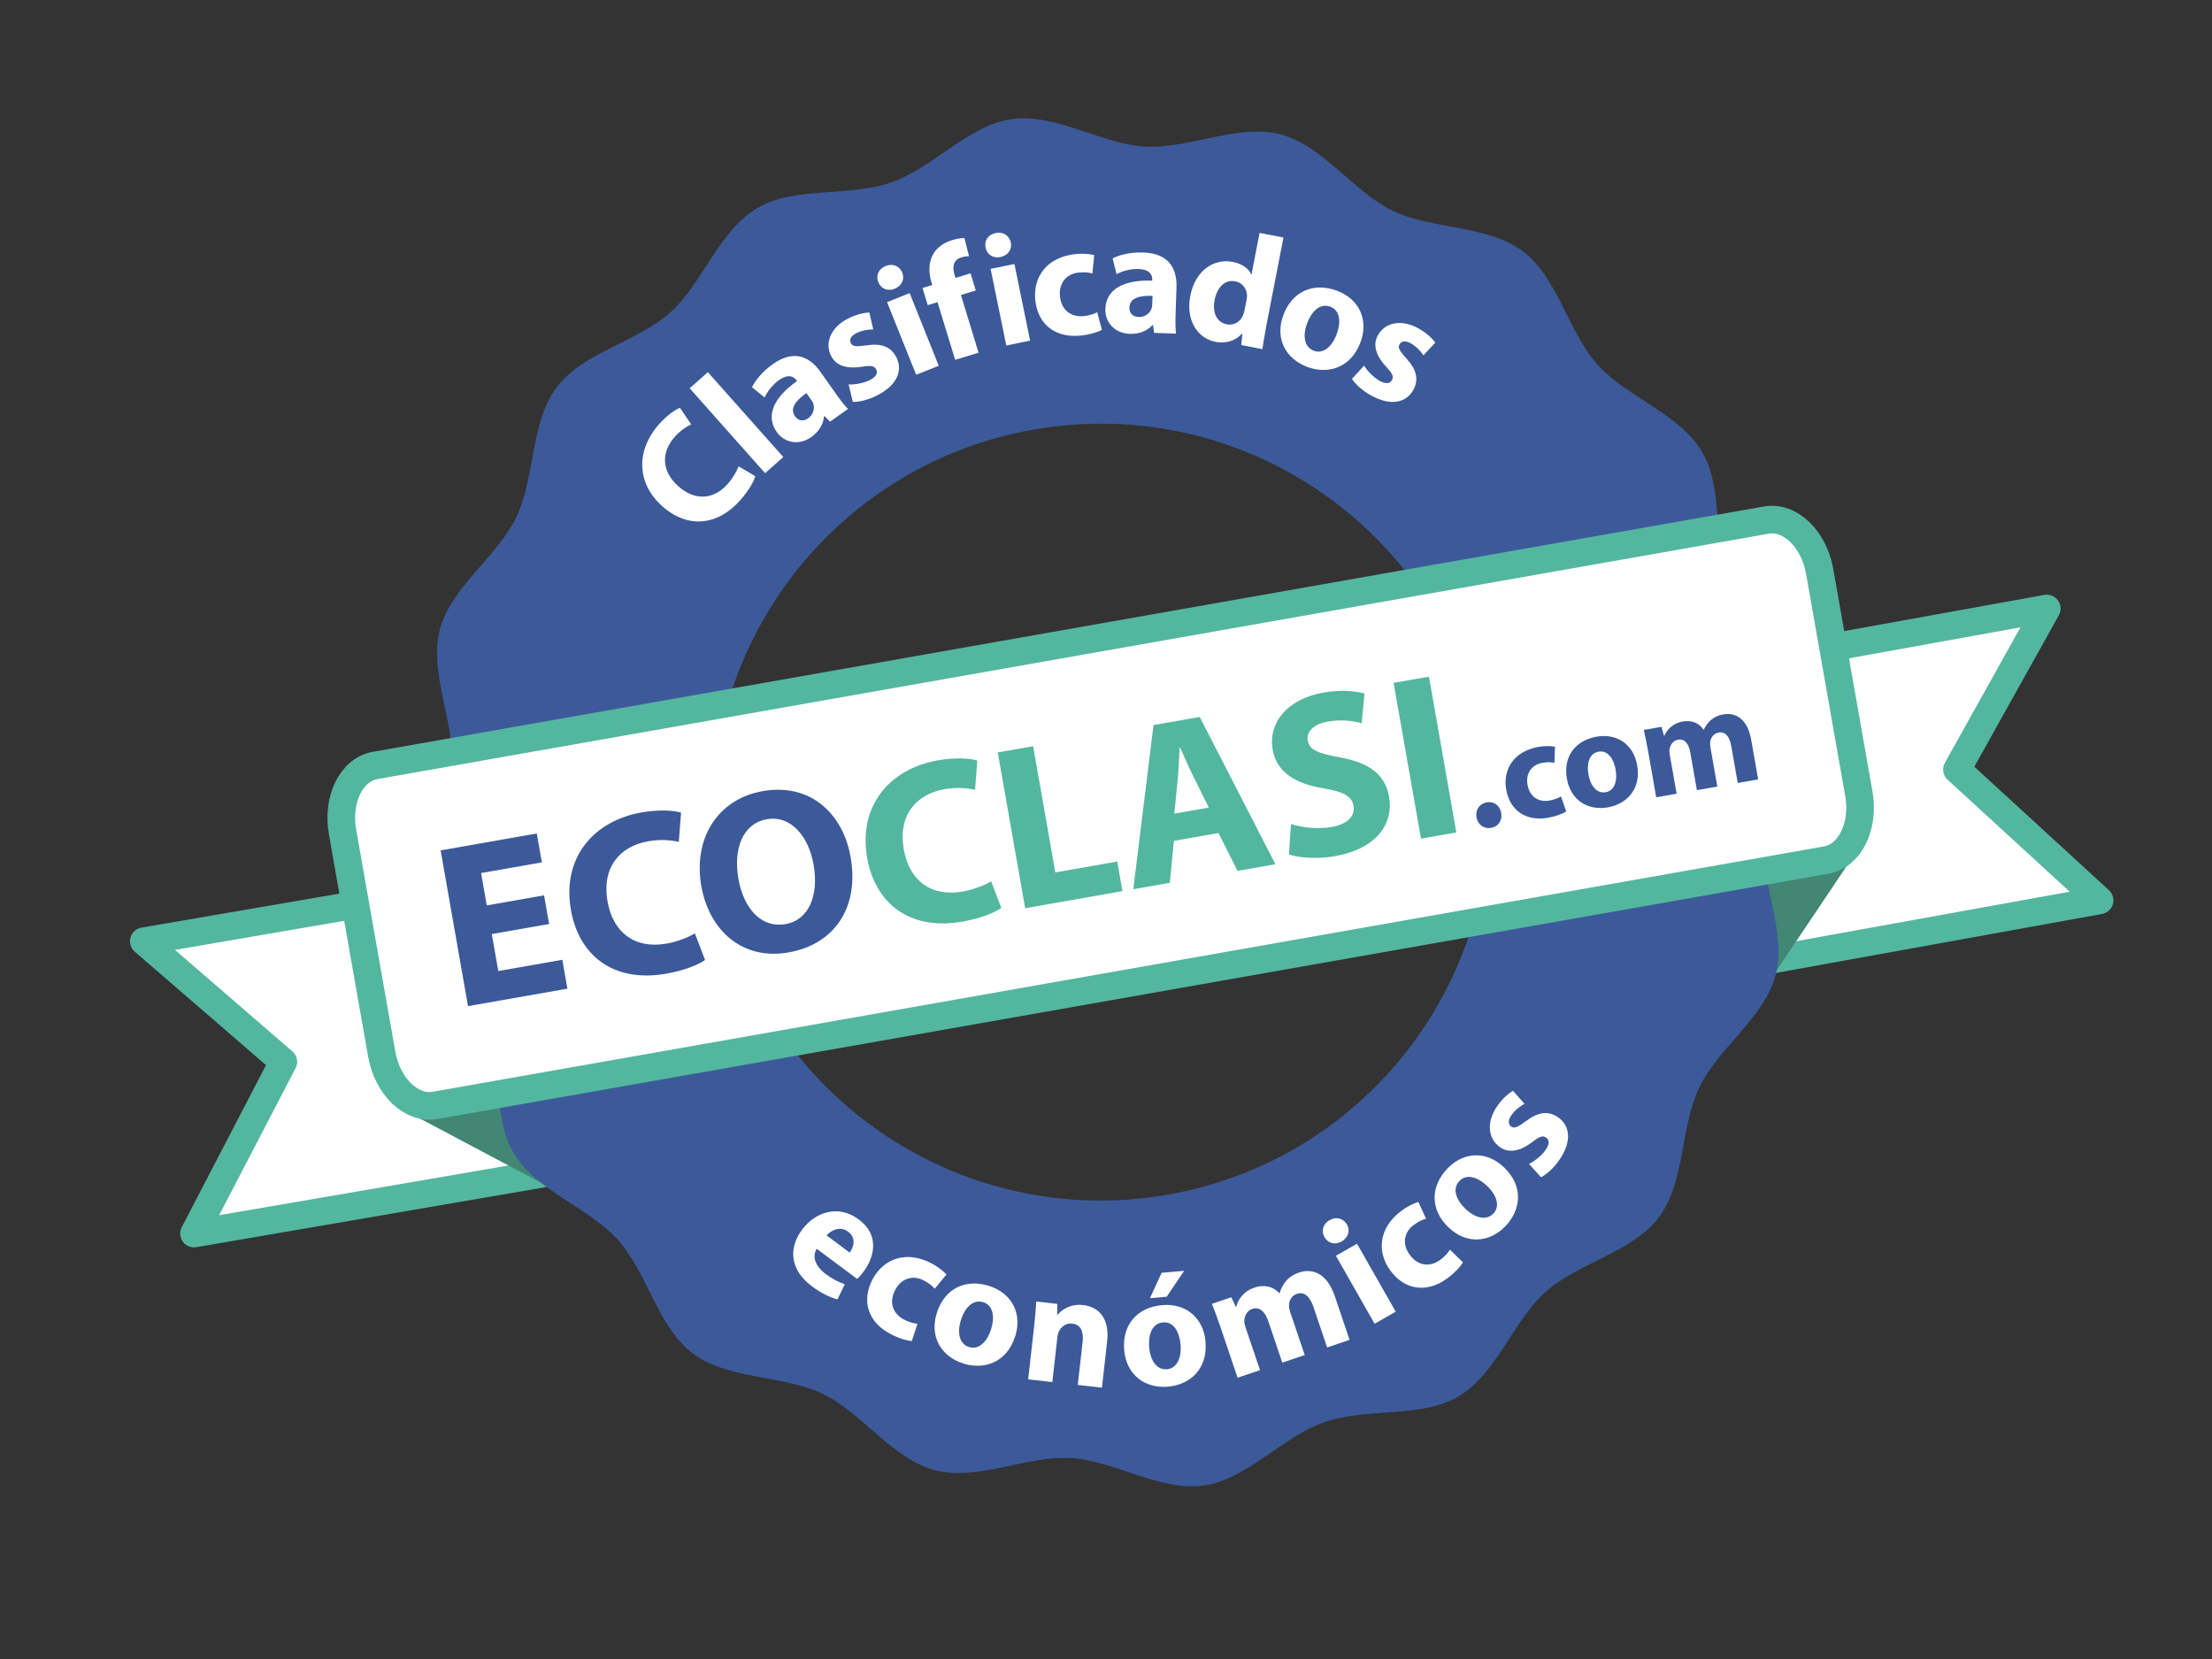 <?xml version="1.0" encoding="utf-8"?>
<!-- Generator: Adobe Illustrator 16.0.3, SVG Export Plug-In . SVG Version: 6.00 Build 0)  -->
<!DOCTYPE svg PUBLIC "-//W3C//DTD SVG 1.1//EN" "http://www.w3.org/Graphics/SVG/1.1/DTD/svg11.dtd">
<svg version="1.1" id="Capa_1" xmlns="http://www.w3.org/2000/svg" xmlns:xlink="http://www.w3.org/1999/xlink" x="0px" y="0px"
	 width="400px" height="300px" viewBox="0 0 400 300" enable-background="new 0 0 400 300" xml:space="preserve">
<rect x="0" y="0" width="400" height="300" fill="#333333" stroke="none"/>
<g>
	<g>
		<polygon fill="#FFFFFF" stroke="#53B79F" stroke-width="5" stroke-linejoin="round" stroke-miterlimit="10" points="
			293.396,123.911 370.123,110.037 353.877,139.155 379.668,162.813 302.938,176.688 		"/>
		<path fill="#418774" d="M277.035,139.213c1.002,0.455,61.002,11.294,61.002,11.294l-20.105,29.946L277.035,139.213z"/>
	</g>
	<g>
		<polygon fill="#FFFFFF" stroke="#53B79F" stroke-width="5" stroke-linejoin="round" stroke-miterlimit="10" points="
			102.852,157.001 26.007,170.206 51.233,192.012 35.087,223.063 111.938,209.859 110.847,203.513 		"/>
		<path fill="#418774" d="M121.173,163.32c-0.711,0.84-50.36,36.229-50.36,36.229l31.754,16.847L121.173,163.32z"/>
	</g>
	<g>
		<g>
			<path fill="#3C5A9A" d="M312.404,105.891c-2.684-7.674-0.639-17.42-4.609-24.171c-4.092-6.957-13.639-9.878-18.895-15.757
				c-5.348-5.981-7.205-15.777-13.543-20.54c-6.387-4.799-16.326-3.852-23.496-7.307c-7.17-3.455-12.621-11.818-20.354-13.822
				c-7.674-1.988-16.494,2.663-24.504,2.208c-7.873-0.447-16.107-6.093-24.097-4.958c-7.755,1.102-14.104,8.773-21.777,11.457
				c-7.674,2.683-17.42,0.639-24.171,4.61c-6.957,4.092-9.879,13.64-15.758,18.895c-5.981,5.347-15.778,7.205-20.54,13.542
				c-4.799,6.386-3.852,16.324-7.307,23.494c-3.455,7.17-11.818,12.623-13.822,20.355c-1.989,7.674,2.663,16.493,2.208,24.503
				c-0.447,7.873-6.093,16.107-4.958,24.098c1.102,7.754,8.773,14.104,11.457,21.777c2.684,7.674,0.64,17.419,4.61,24.17
				c4.092,6.957,13.639,9.879,18.895,15.758c5.347,5.981,7.206,15.777,13.543,20.54c6.386,4.799,16.323,3.851,23.494,7.306
				c7.17,3.454,12.622,11.818,20.354,13.821c7.674,1.989,16.493-2.663,24.502-2.208c7.873,0.446,16.109,6.092,24.097,4.957
				c7.756-1.102,14.104-8.772,21.777-11.456s17.42-0.64,24.172-4.61c6.955-4.091,9.879-13.639,15.758-18.895
				c5.98-5.347,15.777-7.204,20.539-13.542c4.799-6.386,3.852-16.324,7.307-23.495c3.455-7.17,11.818-12.621,13.822-20.354
				c1.988-7.675-2.664-16.494-2.209-24.504c0.447-7.873,6.094-16.107,4.959-24.098C322.76,119.914,315.088,113.565,312.404,105.891z
				 M218.736,251.257c-7.02,1.234-14.457-4.199-21.322-4.345c-7.074-0.148-14.742,4.925-21.491,3.424
				c-6.866-1.527-11.659-9.398-18.018-12.205c-6.407-2.829-15.446-1.075-21.161-5.08s-7.152-13.1-11.998-18.155
				c-4.809-5.019-13.843-6.836-17.623-12.769c-3.715-5.831-1.563-14.77-4.119-21.367c-2.48-6.404-10.126-11.539-11.362-18.559
				s4.2-14.457,4.345-21.322c0.149-7.074-4.924-14.742-3.423-21.49c1.527-6.867,9.398-11.659,12.205-18.018
				c2.829-6.407,1.075-15.446,5.08-21.161c4.004-5.715,13.099-7.152,18.156-11.998c5.018-4.809,6.836-13.843,12.768-17.623
				c5.831-3.715,14.77-1.563,21.368-4.118c6.403-2.479,11.538-10.126,18.558-11.362c7.019-1.236,14.457,4.199,21.321,4.343
				c7.074,0.149,14.742-4.925,21.492-3.424c6.865,1.527,11.658,9.397,18.018,12.205c6.406,2.829,15.445,1.074,21.16,5.079
				c5.715,4.004,7.152,13.099,11.998,18.155c4.809,5.018,13.844,6.836,17.623,12.769c3.715,5.831,1.563,14.77,4.119,21.368
				c2.479,6.404,10.127,11.538,11.361,18.558c1.236,7.02-4.199,14.457-4.344,21.322c-0.148,7.074,4.924,14.742,3.422,21.49
				c-1.527,6.867-9.398,11.659-12.205,18.018c-2.828,6.407-1.076,15.446-5.08,21.161s-13.1,7.151-18.156,11.998
				c-5.018,4.809-6.836,13.843-12.768,17.623c-5.83,3.715-14.77,1.563-21.369,4.118
				C230.891,242.373,225.756,250.021,218.736,251.257z"/>
		</g>
	</g>
	<path fill="#3C5A9A" d="M179.774,34.994c-61.493,10.881-102.522,69.55-91.64,131.043c10.882,61.491,69.55,102.519,131.042,91.638
		c61.49-10.881,102.521-69.551,91.641-131.042C299.936,65.141,241.264,24.112,179.774,34.994z M211.219,216.026
		c-38.202,6.725-74.622-18.795-81.344-56.999c-6.722-38.203,18.796-74.62,57.001-81.342c38.201-6.726,74.621,18.794,81.343,56.997
		S249.42,209.304,211.219,216.026z"/>
	<g>
		<g>
			<path fill="#FFFFFF" d="M147.692,225.821c-0.973,1.547-0.054,3.314,1.593,4.543c1.206,0.899,2.301,1.463,3.478,1.871
				l-1.318,2.734c-1.505-0.4-3.092-1.225-4.624-2.365c-3.851-2.871-4.392-6.74-1.747-10.288c2.145-2.876,6.3-4.722,10.243-1.782
				c3.663,2.732,2.929,6.623,0.835,9.429c-0.448,0.604-0.917,1.085-1.154,1.306L147.692,225.821z M153.642,226.505
				c0.641-0.858,1.342-2.573-0.281-3.783c-1.484-1.107-3.09-0.211-3.893,0.67L153.642,226.505z"/>
			<path fill="#FFFFFF" d="M164.881,242.507c-0.854-0.051-2.296-0.472-3.787-1.243c-4.062-2.102-5.378-5.912-3.331-9.869
				c1.902-3.675,5.978-5.377,10.654-2.956c1.028,0.532,2.065,1.297,2.729,2.031l-2.121,2.584c-0.355-0.444-0.957-0.983-1.984-1.516
				c-2.056-1.064-4.148-0.291-5.188,1.777c-1.197,2.313-0.282,4.318,1.621,5.303c0.925,0.479,1.723,0.697,2.434,0.772
				L164.881,242.507z"/>
			<path fill="#FFFFFF" d="M183.579,241.642c-1.576,4.932-5.797,6.071-9.406,4.918c-3.941-1.26-6.143-4.818-4.753-9.172
				c1.393-4.354,5.148-6.221,9.474-4.837C183.026,233.872,184.874,237.591,183.579,241.642z M173.782,238.661
				c-0.74,2.313-0.33,4.357,1.46,4.93c1.626,0.52,3.192-0.771,3.968-3.195c0.643-2.012,0.523-4.297-1.378-4.904
				C175.82,234.849,174.415,236.677,173.782,238.661z"/>
			<path fill="#FFFFFF" d="M187.004,239.856c0.197-1.754,0.307-3.255,0.389-4.498l3.797,0.427l-0.016,1.949l0.084,0.01
				c0.676-0.827,2.268-2.017,4.596-1.755c2.875,0.324,4.818,2.465,4.352,6.605l-0.938,8.338l-4.371-0.491l0.877-7.792
				c0.205-1.813-0.289-3.119-1.871-3.297c-1.207-0.137-2.02,0.616-2.398,1.389c-0.145,0.246-0.25,0.672-0.295,1.074l-0.912,8.108
				l-4.371-0.491L187.004,239.856z"/>
			<path fill="#FFFFFF" d="M217.994,242.601c0.439,5.158-3.021,7.833-6.797,8.154c-4.121,0.35-7.521-2.09-7.908-6.645
				c-0.387-4.553,2.363-7.719,6.889-8.104C214.5,235.64,217.637,238.364,217.994,242.601z M207.805,243.611
				c0.205,2.421,1.367,4.151,3.242,3.992c1.699-0.145,2.65-1.938,2.436-4.475c-0.18-2.104-1.168-4.168-3.156-3.999
				C208.223,239.309,207.629,241.536,207.805,243.611z M214.123,229.808l-3.146,4.68l-3.027,0.258l2.109-4.592L214.123,229.808z"/>
			<path fill="#FFFFFF" d="M220.711,240.011c-0.566-1.672-1.102-3.078-1.555-4.238l3.508-1.186l0.803,1.743l0.082-0.028
				c0.289-1.043,1.039-2.702,3.342-3.48c1.727-0.584,3.393-0.17,4.441,1.033l0.055-0.019c0.262-0.853,0.68-1.604,1.18-2.2
				c0.592-0.688,1.34-1.186,2.326-1.52c2.576-0.871,5.133,0.28,6.486,4.281l2.666,7.893l-4.057,1.371l-2.463-7.29
				c-0.658-1.945-1.668-2.855-3.01-2.401c-0.961,0.324-1.422,1.213-1.428,2.1c-0.008,0.34,0.086,0.796,0.197,1.125l2.65,7.838
				l-4.057,1.37l-2.537-7.509c-0.576-1.699-1.568-2.646-2.883-2.201c-1.07,0.361-1.42,1.396-1.436,2.165
				c-0.027,0.375,0.076,0.769,0.188,1.097l2.641,7.81l-4.057,1.371L220.711,240.011z"/>
			<path fill="#FFFFFF" d="M243.57,221.416c0.602,1.056,0.283,2.368-0.973,3.085c-1.205,0.687-2.496,0.29-3.074-0.779
				c-0.654-1.092-0.322-2.379,0.908-3.081C241.664,219.938,242.914,220.325,243.57,221.416z M248.572,239.372l-7-12.29l3.82-2.177
				l7,12.291L248.572,239.372z"/>
			<path fill="#FFFFFF" d="M264.547,228.274c-0.422,0.744-1.434,1.855-2.781,2.855c-3.672,2.723-7.672,2.233-10.328-1.346
				c-2.465-3.323-2.205-7.731,2.025-10.868c0.93-0.689,2.072-1.285,3.023-1.558l1.389,3.039c-0.555,0.125-1.303,0.428-2.232,1.117
				c-1.859,1.379-2.086,3.6-0.682,5.441c1.551,2.092,3.754,2.149,5.475,0.874c0.836-0.62,1.383-1.242,1.762-1.849L264.547,228.274z"
				/>
			<path fill="#FFFFFF" d="M271.967,211.087c3.742,3.581,2.914,7.875,0.293,10.613c-2.861,2.988-7.025,3.406-10.328,0.245
				c-3.301-3.161-3.33-7.354-0.191-10.636C264.742,208.175,268.896,208.146,271.967,211.087z M264.988,218.585
				c1.756,1.68,3.773,2.209,5.072,0.851c1.182-1.233,0.709-3.208-1.131-4.968c-1.525-1.461-3.631-2.355-5.012-0.914
				C262.457,215.079,263.486,217.144,264.988,218.585z"/>
			<path fill="#FFFFFF" d="M276.492,210.471c0.863-0.396,2.283-1.46,3.014-2.538c0.746-1.104,0.672-1.818,0.072-2.224
				s-1.129-0.241-2.51,0.816c-2.455,1.869-4.404,1.911-5.779,0.946c-2.18-1.477-2.568-4.466-0.604-7.365
				c0.924-1.365,2.063-2.377,2.91-2.854l2.078,2.352c-0.645,0.332-1.709,1.079-2.391,2.086c-0.602,0.887-0.582,1.633,0.016,2.039
				c0.553,0.373,1.146,0.112,2.625-0.985c2.275-1.709,4.033-1.881,5.777-0.737c2.18,1.478,2.617,4.29,0.346,7.645
				c-1.039,1.534-2.299,2.674-3.379,3.234L276.492,210.471z"/>
		</g>
		<g>
			<path fill="#FFFFFF" d="M136.58,86.112c-0.232,0.875-1.117,2.527-2.688,4.304c-4.469,5.048-9.911,4.868-14.07,1.186
				c-4.982-4.41-4.609-10.417-0.698-14.837c1.515-1.711,3.012-2.704,3.833-3.021l2.027,2.992c-0.875,0.422-1.961,1.124-2.997,2.294
				c-2.318,2.621-2.54,6.057,0.71,8.933c2.924,2.589,6.299,2.485,8.907-0.461c0.881-0.996,1.642-2.293,1.957-3.173L136.58,86.112z"
				/>
			<path fill="#FFFFFF" d="M124.716,70.218l3.285-2.92l13.643,15.35l-3.287,2.92L124.716,70.218z"/>
			<path fill="#FFFFFF" d="M150.108,76.241l-1.03-1.008l-0.07,0.05c-0.106,1.456-0.937,2.786-2.308,3.754
				c-2.34,1.652-4.936,0.935-6.236-0.909c-2.119-3-0.442-6.345,3.662-9.208l-0.117-0.166c-0.436-0.614-1.383-1.255-3.156-0.003
				c-1.18,0.834-2.148,2.12-2.572,3.127l-2.297-1.848c0.487-1.017,1.67-2.702,3.773-4.187c3.853-2.72,6.682-1.319,8.601,1.398
				l2.837,4.018c0.784,1.11,1.582,2.14,2.15,2.695L150.108,76.241z M145.827,71.083c-1.906,1.311-3.053,2.794-2.069,4.188
				c0.65,0.921,1.581,0.937,2.386,0.369c0.897-0.634,1.214-1.742,0.932-2.642c-0.086-0.222-0.212-0.452-0.362-0.664L145.827,71.083z
				"/>
			<path fill="#FFFFFF" d="M153.459,69.517c0.944,0.063,2.702-0.197,3.857-0.798c1.181-0.614,1.454-1.278,1.121-1.92
				s-0.878-0.75-2.595-0.477c-3.048,0.475-4.782-0.417-5.531-1.92c-1.215-2.336-0.133-5.149,2.975-6.763
				c1.465-0.761,2.946-1.107,3.918-1.123l0.707,3.056c-0.725-0.015-2.018,0.135-3.096,0.696c-0.949,0.494-1.289,1.159-0.955,1.8
				c0.307,0.591,0.955,0.646,2.775,0.384c2.816-0.419,4.443,0.267,5.43,2.103c1.214,2.336,0.26,5.017-3.335,6.885
				c-1.643,0.854-3.293,1.255-4.511,1.235L153.459,69.517z"/>
			<path fill="#FFFFFF" d="M163.163,49.296c0.451,1.128-0.041,2.386-1.385,2.924c-1.289,0.517-2.516-0.052-2.94-1.191
				c-0.5-1.171,0.005-2.402,1.32-2.929C161.476,47.572,162.663,48.125,163.163,49.296z M165.673,67.773l-5.262-13.134l4.082-1.636
				l5.264,13.134L165.673,67.773z"/>
			<path fill="#FFFFFF" d="M172.724,65.07l-3.188-10.431l-1.771,0.541l-0.947-3.099l1.771-0.542l-0.162-0.526
				c-0.498-1.632-0.551-3.583,0.328-5.062c0.748-1.317,2.104-2.125,3.32-2.498c0.941-0.287,1.695-0.397,2.326-0.408l0.823,3.288
				c-0.393-0.001-0.861,0.051-1.415,0.221c-1.383,0.423-1.633,1.679-1.229,3.008l0.211,0.691l2.712-0.829l0.949,3.099l-2.686,0.82
				l3.19,10.431L172.724,65.07z"/>
			<path fill="#FFFFFF" d="M182.794,43.854c0.243,1.19-0.467,2.34-1.883,2.629c-1.361,0.279-2.466-0.499-2.681-1.695
				c-0.282-1.241,0.433-2.362,1.82-2.646C181.44,41.857,182.509,42.613,182.794,43.854z M181.97,62.476l-2.836-13.857l4.307-0.882
				l2.837,13.857L181.97,62.476z"/>
			<path fill="#FFFFFF" d="M199.262,59.637c-0.74,0.427-2.176,0.868-3.846,1.042c-4.547,0.476-7.74-1.981-8.205-6.412
				c-0.43-4.114,2.037-7.775,7.273-8.324c1.15-0.121,2.438-0.051,3.395,0.197l-0.35,3.323c-0.543-0.176-1.34-0.296-2.49-0.176
				c-2.303,0.241-3.627,2.038-3.357,4.336c0.271,2.589,2.139,3.761,4.268,3.538c1.035-0.108,1.822-0.365,2.457-0.694L199.262,59.637
				z"/>
			<path fill="#FFFFFF" d="M208.711,60.199l-0.213-1.425l-0.088-0.003c-0.963,1.097-2.428,1.656-4.105,1.601
				c-2.863-0.095-4.5-2.234-4.421-4.489c0.121-3.672,3.474-5.326,8.474-5.131l0.006-0.202c0.027-0.752-0.342-1.835-2.512-1.907
				c-1.443-0.048-2.992,0.392-3.938,0.939l-0.717-2.86c1.002-0.517,2.961-1.146,5.535-1.061c4.713,0.157,6.125,2.981,6.014,6.307
				l-0.164,4.914c-0.043,1.359-0.029,2.662,0.088,3.447L208.711,60.199z M208.41,53.504c-2.311-0.105-4.123,0.384-4.178,2.09
				c-0.037,1.127,0.695,1.702,1.68,1.734c1.098,0.037,2.018-0.657,2.338-1.543c0.064-0.229,0.102-0.488,0.109-0.748L208.41,53.504z"
				/>
			<path fill="#FFFFFF" d="M232.09,42.956l-3.111,16.016c-0.301,1.562-0.564,3.22-0.689,4.168l-3.834-0.745l0.197-2.083
				l-0.057-0.011c-1.184,1.391-3.014,1.861-4.801,1.513c-3.295-0.639-5.391-3.963-4.553-8.28c0.883-4.691,4.33-6.821,7.654-6.176
				c1.701,0.331,2.922,1.187,3.359,2.273l0.057,0.011l1.461-7.525L232.09,42.956z M225.414,54.271
				c0.043-0.227,0.076-0.545,0.09-0.778c-0.029-1.214-0.779-2.361-2.111-2.621c-1.961-0.38-3.324,1.182-3.75,3.368
				c-0.457,2.357,0.42,4.06,2.209,4.407c1.252,0.243,2.41-0.417,2.902-1.587c0.145-0.296,0.234-0.603,0.307-0.972L225.414,54.271z"
				/>
			<path fill="#FFFFFF" d="M246.023,61.885c-1.814,4.852-6.086,5.789-9.635,4.462c-3.877-1.448-5.906-5.11-4.307-9.392
				s5.441-5.967,9.697-4.377C245.844,54.098,247.51,57.902,246.023,61.885z M236.377,58.437c-0.85,2.277-0.539,4.338,1.223,4.997
				c1.6,0.598,3.225-0.617,4.117-3.001c0.74-1.979,0.73-4.268-1.141-4.966C238.6,54.726,237.107,56.485,236.377,58.437z"/>
			<path fill="#FFFFFF" d="M246.672,66.117c0.477,0.819,1.674,2.13,2.816,2.752c1.17,0.636,1.871,0.493,2.217-0.143
				c0.348-0.635,0.133-1.147-1.053-2.418c-2.096-2.261-2.324-4.198-1.496-5.657c1.258-2.312,4.195-2.985,7.268-1.311
				c1.447,0.788,2.564,1.824,3.119,2.62l-2.141,2.293c-0.391-0.609-1.236-1.597-2.303-2.178c-0.941-0.512-1.682-0.422-2.027,0.213
				c-0.32,0.584-0.002,1.152,1.23,2.516c1.922,2.099,2.26,3.833,1.291,5.676c-1.26,2.311-4.016,3.017-7.572,1.08
				c-1.627-0.885-2.879-2.03-3.543-3.05L246.672,66.117z"/>
		</g>
	</g>
	<path fill="#FFFFFF" stroke="#53B79F" stroke-width="5" stroke-miterlimit="10" d="M336.137,143.515
		c1.037,5.876-1.6,11.251-5.889,12.009L78.672,199.889c-4.291,0.759-8.608-3.392-9.645-9.269l-7.087-40.194
		c-1.038-5.873,1.602-11.252,5.889-12.007L319.406,94.05c4.291-0.757,8.609,3.396,9.645,9.273L336.137,143.515z"/>
	<g>
		<path fill="#3C5A9A" d="M99.297,167.085l-10.365,1.822l1.176,6.687l11.577-2.035l0.918,5.225l-17.971,3.159l-4.951-28.169
			l17.386-3.057l0.918,5.225l-10.992,1.932l1.029,5.852l10.365-1.822L99.297,167.085z"/>
		<path fill="#3C5A9A" d="M127.495,173.589c-1.067,0.792-3.59,1.882-7.018,2.483c-9.738,1.712-15.818-3.467-17.229-11.491
			c-1.689-9.612,4.225-16.167,12.75-17.665c3.303-0.58,5.927-0.353,7.159,0.033l-0.407,5.285c-1.392-0.314-3.276-0.501-5.533-0.104
			c-5.058,0.889-8.45,4.631-7.348,10.899c0.991,5.643,4.959,8.607,10.643,7.608c1.924-0.339,3.981-1.131,5.146-1.854
			L127.495,173.589z"/>
		<path fill="#3C5A9A" d="M153.815,154.961c1.623,9.236-2.992,15.821-11.227,17.269c-8.358,1.47-14.357-3.981-15.768-12.006
			c-1.484-8.443,2.799-15.702,11.115-17.163C146.587,141.539,152.449,147.188,153.815,154.961z M133.528,158.915
			c0.97,5.517,4.244,8.947,8.507,8.198c4.305-0.757,6.05-5.285,5.088-10.762c-0.889-5.055-4.076-8.977-8.465-8.205
			C134.353,148.902,132.565,153.439,133.528,158.915z"/>
		<path fill="#53B79F" d="M181.064,164.174c-1.067,0.791-3.59,1.881-7.017,2.483c-9.738,1.712-15.818-3.468-17.229-11.492
			c-1.689-9.612,4.224-16.166,12.75-17.665c3.302-0.58,5.927-0.352,7.158,0.034l-0.406,5.285c-1.393-0.315-3.277-0.501-5.533-0.104
			c-5.058,0.889-8.45,4.631-7.348,10.899c0.991,5.643,4.959,8.606,10.643,7.607c1.923-0.338,3.98-1.13,5.146-1.853L181.064,164.174z
			"/>
		<path fill="#53B79F" d="M180.427,136.066l6.396-1.124l4.011,22.819l11.201-1.969l0.94,5.35l-17.596,3.092L180.427,136.066z"/>
		<path fill="#53B79F" d="M212.272,152.055l-0.735,7.583l-6.603,1.16l3.658-29.683l8.359-1.469l13.686,26.634l-6.854,1.205
			l-3.444-6.849L212.272,152.055z M218.583,146.033l-2.806-5.668c-0.796-1.584-1.665-3.585-2.377-5.184l-0.084,0.015
			c-0.124,1.745-0.167,3.949-0.34,5.661l-0.622,6.271L218.583,146.033z"/>
		<path fill="#53B79F" d="M233.449,149.021c1.868,0.576,4.655,0.991,7.372,0.514c2.926-0.514,4.259-1.998,3.936-3.837
			c-0.309-1.755-1.822-2.523-5.421-3.141c-4.968-0.807-8.474-2.861-9.193-6.957c-0.845-4.808,2.521-9.189,9.167-10.357
			c3.176-0.559,5.634-0.301,7.438,0.157l-0.519,5.391c-1.224-0.345-3.369-0.787-6.128-0.303c-2.759,0.485-3.875,1.974-3.618,3.437
			c0.316,1.797,2.044,2.313,5.923,3.053c5.297,0.965,8.092,3.146,8.79,7.115c0.83,4.723-2.102,9.374-9.833,10.733
			c-3.218,0.565-6.542,0.287-8.284-0.311L233.449,149.021z"/>
		<path fill="#53B79F" d="M258.401,122.361l4.951,28.169l-6.395,1.124l-4.951-28.169L258.401,122.361z"/>
		<path fill="#3C5A9A" d="M267.001,147.805c-0.236-1.347,0.516-2.481,1.838-2.714s2.387,0.559,2.628,1.93
			c0.232,1.323-0.495,2.452-1.843,2.689C268.328,149.938,267.233,149.128,267.001,147.805z"/>
		<path fill="#3C5A9A" d="M283.221,146.729c-0.62,0.418-1.85,0.891-3.296,1.145c-3.941,0.692-6.882-1.26-7.557-5.101
			c-0.628-3.567,1.305-6.916,5.844-7.714c0.998-0.176,2.127-0.193,2.978-0.035l-0.103,2.925c-0.484-0.121-1.189-0.177-2.187-0.002
			c-1.996,0.352-3.044,2-2.668,3.992c0.395,2.246,2.098,3.154,3.944,2.83c0.898-0.158,1.57-0.43,2.104-0.756L283.221,146.729z"/>
		<path fill="#3C5A9A" d="M296.051,138.354c0.785,4.465-2.024,7.066-5.292,7.641c-3.567,0.627-6.724-1.235-7.416-5.177
			c-0.693-3.941,1.458-6.917,5.375-7.605C292.46,132.556,295.406,134.687,296.051,138.354z M287.241,140.03
			c0.368,2.096,1.518,3.514,3.14,3.229c1.472-0.259,2.161-1.896,1.775-4.092c-0.32-1.821-1.343-3.545-3.064-3.242
			C287.271,136.245,286.926,138.234,287.241,140.03z"/>
		<path fill="#3C5A9A" d="M298.034,135.87c-0.268-1.521-0.546-2.811-0.784-3.874l3.193-0.561l0.464,1.614l0.075-0.013
			c0.388-0.865,1.259-2.201,3.354-2.569c1.572-0.276,2.96,0.303,3.706,1.483l0.051-0.01c0.34-0.701,0.801-1.297,1.313-1.747
			c0.604-0.519,1.317-0.849,2.215-1.007c2.345-0.412,4.405,0.923,5.046,4.565l1.263,7.185l-3.692,0.649l-1.166-6.636
			c-0.312-1.771-1.064-2.693-2.287-2.479c-0.873,0.153-1.391,0.86-1.515,1.628c-0.051,0.293-0.031,0.7,0.021,1l1.254,7.135
			l-3.691,0.649l-1.201-6.836c-0.272-1.547-1.005-2.498-2.202-2.287c-0.973,0.171-1.416,1.02-1.53,1.683
			c-0.072,0.321-0.036,0.676,0.017,0.975l1.25,7.11l-3.692,0.648L298.034,135.87z"/>
	</g>
</g>
</svg>
